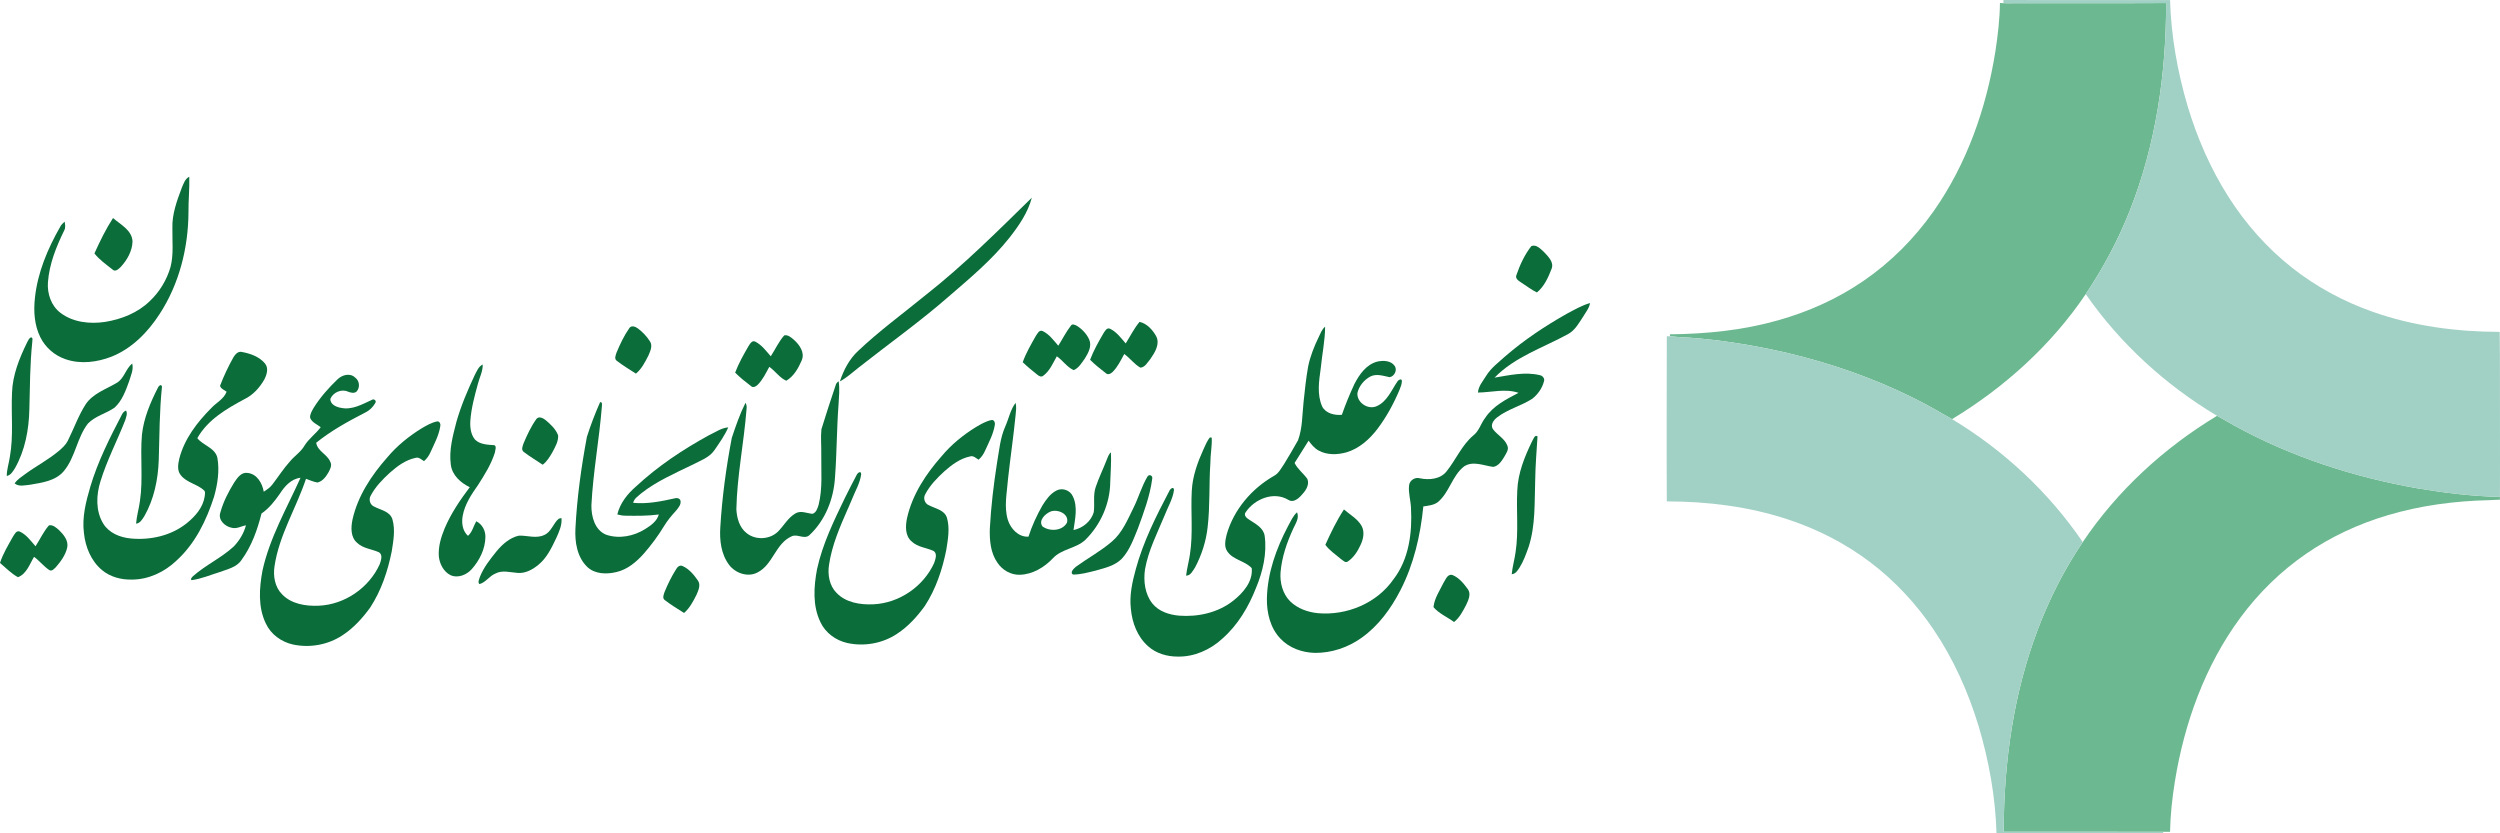 <svg width="180" height="60" viewBox="0 0 180 60" fill="none" xmlns="http://www.w3.org/2000/svg">
<path d="M13.092 13.512C13.22 13.223 13.319 12.874 13.628 12.725C13.655 13.579 13.561 14.433 13.57 15.288C13.556 17.852 12.902 20.451 11.49 22.613C10.646 23.918 9.498 25.094 8.03 25.679C6.985 26.084 5.791 26.238 4.713 25.861C3.933 25.598 3.266 25.018 2.903 24.279C2.473 23.412 2.41 22.413 2.513 21.467C2.701 19.636 3.43 17.908 4.337 16.324C4.414 16.179 4.53 16.062 4.655 15.96C4.691 16.169 4.734 16.396 4.623 16.594C4.051 17.764 3.549 19.003 3.452 20.316C3.389 21.139 3.682 22.027 4.364 22.532C5.267 23.214 6.476 23.341 7.569 23.177C8.741 22.988 9.911 22.528 10.773 21.69C11.486 21.025 12.007 20.159 12.279 19.223C12.512 18.311 12.397 17.361 12.412 16.431C12.379 15.416 12.741 14.448 13.092 13.512Z" fill="#0A6D3A"/>
<path d="M66.676 21.221C69.389 19.087 71.829 16.642 74.292 14.233C74.005 15.315 73.354 16.259 72.67 17.128C71.415 18.709 69.861 20.01 68.339 21.322C66.258 23.146 63.998 24.748 61.828 26.46C61.382 26.801 60.971 27.198 60.471 27.459C60.742 26.646 61.148 25.855 61.783 25.268C63.321 23.81 65.04 22.561 66.676 21.221Z" fill="#0A6D3A"/>
<path d="M6.799 18.245C7.196 17.371 7.613 16.505 8.138 15.698C8.679 16.175 9.498 16.564 9.542 17.379C9.526 18.063 9.162 18.709 8.706 19.206C8.553 19.352 8.312 19.614 8.103 19.405C7.648 19.044 7.157 18.707 6.799 18.245Z" fill="#0A6D3A"/>
<path d="M110.258 17.718C110.616 17.574 110.921 17.924 111.163 18.141C111.467 18.47 111.915 18.879 111.706 19.375C111.471 19.987 111.176 20.633 110.659 21.056C110.265 20.872 109.926 20.593 109.558 20.364C109.37 20.23 109.061 20.072 109.187 19.791C109.44 19.059 109.777 18.329 110.258 17.718Z" fill="#0A6D3A"/>
<path d="M112.818 22.586C113.357 22.302 113.89 21.99 114.479 21.82C114.436 22.171 114.195 22.444 114.024 22.741C113.709 23.212 113.433 23.752 112.922 24.042C111.123 25.031 109.07 25.685 107.608 27.19C108.685 27.014 109.794 26.749 110.881 27.015C111.071 27.055 111.24 27.255 111.166 27.456C111.041 27.951 110.724 28.396 110.326 28.709C109.521 29.231 108.55 29.458 107.789 30.054C107.536 30.247 107.28 30.598 107.501 30.911C107.816 31.328 108.346 31.583 108.536 32.099C108.65 32.384 108.438 32.645 108.311 32.883C108.124 33.188 107.898 33.552 107.515 33.616C106.831 33.53 106.06 33.158 105.418 33.579C104.549 34.249 104.362 35.463 103.515 36.159C103.217 36.379 102.834 36.406 102.48 36.463C102.271 38.551 101.792 40.64 100.821 42.514C100.145 43.825 99.25 45.056 98.035 45.919C97.063 46.617 95.872 47.019 94.671 47.008C93.757 46.985 92.822 46.658 92.19 45.979C91.456 45.217 91.199 44.117 91.217 43.086C91.256 41.26 91.887 39.5 92.73 37.898C92.927 37.548 93.082 37.158 93.388 36.885C93.564 37.312 93.276 37.7 93.108 38.074C92.655 39.064 92.29 40.111 92.2 41.203C92.143 41.949 92.349 42.752 92.889 43.294C93.423 43.816 94.163 44.078 94.897 44.15C96.963 44.331 99.133 43.436 100.327 41.715C101.447 40.267 101.688 38.36 101.592 36.584C101.574 36.036 101.39 35.497 101.454 34.949C101.491 34.582 101.883 34.333 102.235 34.438C102.89 34.573 103.69 34.51 104.14 33.954C104.818 33.117 105.235 32.073 106.068 31.361C106.501 31.036 106.622 30.477 106.948 30.067C107.514 29.214 108.454 28.745 109.335 28.285C108.39 27.958 107.383 28.254 106.414 28.264C106.443 27.801 106.77 27.444 107 27.064C107.355 26.485 107.908 26.082 108.403 25.632C109.759 24.461 111.259 23.467 112.818 22.586Z" fill="#0A6D3A"/>
<path d="M81.052 24.727C81.379 24.206 81.652 23.646 82.05 23.173C82.584 23.302 82.981 23.738 83.241 24.201C83.538 24.764 83.154 25.376 82.834 25.837C82.632 26.073 82.451 26.444 82.111 26.472C81.663 26.222 81.362 25.782 80.944 25.488C80.702 25.938 80.477 26.413 80.11 26.779C79.983 26.906 79.764 27.02 79.614 26.864C79.224 26.561 78.834 26.255 78.487 25.904C78.736 25.242 79.085 24.623 79.44 24.013C79.552 23.848 79.685 23.55 79.936 23.676C80.403 23.906 80.718 24.346 81.052 24.727Z" fill="#0A6D3A"/>
<path d="M77.102 23.452C77.204 23.281 77.397 23.395 77.534 23.458C77.917 23.697 78.244 24.046 78.429 24.461C78.621 24.926 78.359 25.414 78.114 25.805C77.887 26.119 77.679 26.492 77.308 26.651C76.822 26.436 76.526 25.95 76.091 25.654C75.813 26.145 75.585 26.706 75.117 27.051C74.964 27.181 74.797 27.069 74.674 26.968C74.319 26.682 73.963 26.397 73.636 26.079C73.873 25.413 74.232 24.8 74.58 24.188C74.694 24.024 74.815 23.735 75.064 23.833C75.54 24.056 75.858 24.506 76.197 24.892C76.501 24.414 76.752 23.898 77.102 23.452Z" fill="#0A6D3A"/>
<path d="M45.302 23.639C45.439 23.403 45.741 23.509 45.915 23.638C46.256 23.888 46.555 24.204 46.785 24.56C47.02 24.888 46.817 25.288 46.679 25.613C46.44 26.076 46.197 26.564 45.786 26.901C45.326 26.601 44.852 26.32 44.417 25.983C44.197 25.834 44.339 25.556 44.401 25.362C44.653 24.766 44.929 24.171 45.302 23.639Z" fill="#0A6D3A"/>
<path d="M94.949 24.264C95.08 24.003 95.173 23.711 95.409 23.523C95.403 24.529 95.189 25.522 95.092 26.523C94.969 27.429 94.811 28.395 95.195 29.263C95.453 29.772 96.089 29.913 96.614 29.867C96.876 29.117 97.178 28.38 97.513 27.659C97.873 26.957 98.389 26.215 99.205 26.026C99.608 25.947 100.136 25.961 100.401 26.326C100.637 26.622 100.406 27.098 100.055 27.157C99.597 27.066 99.101 26.88 98.653 27.115C98.208 27.357 97.845 27.799 97.734 28.297C97.68 28.982 98.49 29.524 99.114 29.248C99.863 28.924 100.173 28.119 100.6 27.488C100.657 27.366 100.948 27.192 100.935 27.453C100.93 27.669 100.839 27.874 100.762 28.074C100.345 29.067 99.826 30.021 99.176 30.882C98.606 31.626 97.867 32.294 96.951 32.566C96.293 32.752 95.539 32.775 94.928 32.431C94.63 32.267 94.415 31.997 94.219 31.727C93.884 32.265 93.547 32.798 93.21 33.333C93.43 33.785 93.852 34.084 94.134 34.489C94.307 34.947 93.968 35.386 93.665 35.698C93.44 35.941 93.077 36.212 92.749 35.984C91.71 35.36 90.333 35.926 89.7 36.864C89.511 37.096 89.758 37.31 89.954 37.424C90.395 37.719 90.971 37.999 91.057 38.585C91.228 39.857 90.924 41.148 90.437 42.32C89.899 43.695 89.122 45.007 88.002 45.989C87.137 46.788 85.978 47.301 84.79 47.274C84.028 47.276 83.247 47.049 82.672 46.537C81.897 45.86 81.511 44.838 81.422 43.833C81.311 42.874 81.52 41.916 81.773 40.995C82.31 39.011 83.237 37.164 84.19 35.353C84.248 35.194 84.531 34.981 84.525 35.294C84.437 35.94 84.085 36.506 83.854 37.106C83.328 38.38 82.679 39.627 82.439 40.997C82.322 41.833 82.428 42.769 82.971 43.451C83.432 44.026 84.184 44.267 84.897 44.327C86.258 44.432 87.689 44.115 88.776 43.265C89.496 42.703 90.222 41.876 90.124 40.907C89.638 40.376 88.797 40.324 88.375 39.714C88.111 39.355 88.228 38.879 88.321 38.483C88.829 36.695 90.121 35.181 91.725 34.264C92.065 34.088 92.233 33.727 92.445 33.427C92.789 32.855 93.137 32.283 93.459 31.698C93.781 30.82 93.758 29.87 93.856 28.951C93.946 28.096 94.034 27.241 94.185 26.395C94.334 25.651 94.621 24.943 94.949 24.264Z" fill="#0A6D3A"/>
<path d="M56.465 24.148C56.737 24.082 56.978 24.311 57.172 24.473C57.57 24.836 57.962 25.383 57.725 25.943C57.486 26.503 57.153 27.101 56.61 27.413C56.122 27.196 55.824 26.712 55.388 26.413C55.144 26.862 54.922 27.34 54.554 27.703C54.436 27.82 54.233 27.942 54.083 27.806C53.682 27.501 53.285 27.186 52.93 26.829C53.181 26.166 53.531 25.547 53.884 24.936C54 24.763 54.144 24.463 54.401 24.608C54.853 24.848 55.166 25.274 55.495 25.653C55.821 25.154 56.068 24.595 56.465 24.148Z" fill="#0A6D3A"/>
<path d="M1.952 24.653C2.032 24.521 2.083 24.33 2.25 24.289C2.397 24.338 2.315 24.518 2.324 24.628C2.154 26.231 2.158 27.847 2.114 29.457C2.083 30.928 1.808 32.424 1.074 33.716C0.927 33.941 0.777 34.216 0.486 34.27C0.487 33.801 0.644 33.353 0.71 32.893C0.983 31.371 0.794 29.822 0.865 28.289C0.902 27.005 1.396 25.791 1.952 24.653Z" fill="#0A6D3A"/>
<path d="M16.811 25.718C16.934 25.52 17.135 25.28 17.398 25.338C18.021 25.451 18.675 25.677 19.088 26.182C19.352 26.515 19.21 26.975 19.035 27.316C18.699 27.906 18.226 28.437 17.607 28.736C16.306 29.433 14.95 30.22 14.207 31.548C14.627 32.083 15.483 32.232 15.652 32.963C15.815 33.892 15.667 34.852 15.415 35.753C14.866 37.469 14.043 39.164 12.681 40.386C11.831 41.19 10.691 41.729 9.507 41.73C8.736 41.75 7.937 41.545 7.34 41.042C6.555 40.387 6.146 39.378 6.044 38.379C5.896 37.252 6.185 36.129 6.5 35.054C7.038 33.234 7.901 31.533 8.773 29.856C8.838 29.727 8.934 29.61 9.074 29.562C9.202 29.778 9.077 30.024 9.021 30.244C8.443 31.718 7.703 33.13 7.237 34.645C6.922 35.635 6.877 36.791 7.436 37.703C7.848 38.377 8.642 38.695 9.4 38.769C10.815 38.907 12.319 38.577 13.441 37.675C14.052 37.185 14.617 36.543 14.738 35.743C14.747 35.596 14.814 35.407 14.679 35.296C14.192 34.845 13.45 34.759 13.027 34.225C12.736 33.889 12.819 33.415 12.91 33.021C13.275 31.598 14.2 30.395 15.223 29.37C15.584 28.982 16.124 28.729 16.314 28.204C16.152 28.074 15.894 27.998 15.844 27.775C16.113 27.067 16.44 26.38 16.811 25.718Z" fill="#0A6D3A"/>
<path d="M8.38 27.581C8.941 27.274 9.04 26.563 9.518 26.172C9.634 26.61 9.42 27.032 9.299 27.444C9.053 28.122 8.797 28.849 8.25 29.349C7.641 29.775 6.86 29.95 6.332 30.494C5.539 31.514 5.432 32.908 4.607 33.905C4.006 34.634 3.02 34.752 2.148 34.903C1.786 34.935 1.363 35.064 1.053 34.804C1.248 34.519 1.542 34.335 1.815 34.133C2.606 33.554 3.485 33.099 4.237 32.466C4.48 32.257 4.727 32.037 4.875 31.749C5.321 30.863 5.646 29.913 6.188 29.079C6.714 28.326 7.62 28.028 8.38 27.581Z" fill="#0A6D3A"/>
<path d="M34.182 27.003C34.334 26.725 34.449 26.39 34.755 26.243C34.771 26.734 34.525 27.175 34.407 27.643C34.17 28.512 33.928 29.392 33.865 30.295C33.834 30.763 33.892 31.282 34.204 31.655C34.572 32.016 35.122 32.017 35.601 32.054C35.773 32.156 35.645 32.418 35.633 32.582C35.368 33.422 34.895 34.181 34.42 34.919C33.949 35.588 33.474 36.295 33.319 37.114C33.221 37.625 33.286 38.213 33.693 38.581C34.008 38.308 34.09 37.881 34.289 37.532C34.718 37.737 34.965 38.213 34.949 38.678C34.934 39.53 34.529 40.337 33.975 40.968C33.603 41.39 32.971 41.655 32.43 41.408C31.934 41.156 31.654 40.599 31.596 40.064C31.545 39.365 31.753 38.675 32.018 38.035C32.472 36.967 33.125 36.002 33.823 35.079C33.17 34.767 32.554 34.216 32.459 33.464C32.315 32.422 32.603 31.381 32.861 30.379C33.192 29.215 33.669 28.097 34.182 27.003Z" fill="#0A6D3A"/>
<path d="M24.305 27.308C24.636 26.989 25.206 26.83 25.57 27.186C25.886 27.409 25.935 27.885 25.688 28.177C25.518 28.346 25.258 28.278 25.061 28.201C24.594 27.981 23.976 28.251 23.787 28.718C23.77 29.127 24.222 29.311 24.56 29.367C25.347 29.533 26.072 29.113 26.761 28.799C26.888 28.69 27.103 28.815 27.041 28.977C26.869 29.3 26.596 29.564 26.264 29.719C25.045 30.349 23.835 31.013 22.766 31.878C22.857 32.492 23.559 32.699 23.779 33.249C23.928 33.505 23.769 33.784 23.649 34.014C23.466 34.324 23.227 34.658 22.854 34.741C22.567 34.697 22.303 34.565 22.032 34.474C21.325 36.59 20.093 38.536 19.765 40.77C19.656 41.478 19.788 42.267 20.309 42.79C20.982 43.495 22.023 43.653 22.954 43.611C24.818 43.531 26.568 42.327 27.334 40.636C27.427 40.364 27.596 39.928 27.264 39.755C26.753 39.527 26.144 39.492 25.721 39.09C25.23 38.68 25.263 37.967 25.382 37.401C25.76 35.712 26.739 34.231 27.871 32.948C28.569 32.112 29.422 31.418 30.346 30.848C30.706 30.637 31.076 30.415 31.494 30.338C31.676 30.343 31.739 30.557 31.698 30.706C31.595 31.354 31.276 31.937 31.009 32.531C30.898 32.785 30.744 33.022 30.528 33.201C30.341 33.096 30.162 32.891 29.926 32.965C29.212 33.111 28.607 33.558 28.073 34.033C27.545 34.516 27.031 35.04 26.695 35.68C26.521 35.958 26.644 36.365 26.957 36.483C27.421 36.731 28.087 36.818 28.257 37.401C28.47 38.149 28.324 38.942 28.205 39.696C27.921 41.113 27.454 42.518 26.658 43.737C26.104 44.504 25.455 45.222 24.656 45.741C23.616 46.432 22.289 46.669 21.073 46.399C20.252 46.214 19.503 45.67 19.145 44.901C18.566 43.716 18.664 42.337 18.9 41.077C19.42 38.709 20.651 36.59 21.638 34.398C20.963 34.477 20.492 35.013 20.148 35.551C19.778 36.082 19.369 36.604 18.828 36.973C18.53 38.155 18.11 39.342 17.38 40.33C17.029 40.852 16.376 40.977 15.826 41.187C15.151 41.392 14.495 41.68 13.793 41.771C13.689 41.674 13.831 41.558 13.892 41.49C14.797 40.685 15.931 40.174 16.823 39.354C17.238 38.924 17.555 38.401 17.709 37.823C17.364 37.879 17.037 38.103 16.678 37.998C16.197 37.905 15.683 37.436 15.863 36.906C16.076 36.131 16.448 35.405 16.872 34.725C17.09 34.404 17.373 33.983 17.821 34.05C18.499 34.114 18.888 34.793 18.99 35.404C19.217 35.255 19.447 35.104 19.611 34.884C20.035 34.332 20.408 33.74 20.877 33.223C21.209 32.823 21.668 32.536 21.929 32.078C22.243 31.573 22.743 31.231 23.092 30.756C22.825 30.55 22.449 30.414 22.327 30.075C22.31 29.818 22.459 29.59 22.578 29.375C23.054 28.609 23.656 27.929 24.305 27.308Z" fill="#0A6D3A"/>
<path d="M60.165 27.744C60.192 27.615 60.277 27.523 60.383 27.451C60.472 28.011 60.402 28.579 60.374 29.141C60.243 30.884 60.251 32.636 60.12 34.379C60.024 35.926 59.418 37.476 58.267 38.541C57.885 38.861 57.401 38.404 56.982 38.623C55.828 39.144 55.658 40.658 54.536 41.219C53.843 41.585 52.948 41.271 52.495 40.67C51.913 39.897 51.799 38.882 51.863 37.944C51.992 35.793 52.284 33.653 52.687 31.536C52.972 30.677 53.269 29.809 53.677 29C53.755 29.14 53.776 29.295 53.751 29.454C53.565 31.866 53.066 34.254 53.018 36.674C53.054 37.298 53.237 37.979 53.751 38.38C54.394 38.907 55.417 38.856 56.011 38.279C56.446 37.846 56.741 37.258 57.295 36.952C57.675 36.745 58.103 36.96 58.501 36.996C58.776 36.906 58.864 36.589 58.941 36.342C59.24 35.148 59.115 33.909 59.132 32.693C59.144 32.096 59.081 31.495 59.143 30.903C59.463 29.845 59.816 28.794 60.165 27.744Z" fill="#0A6D3A"/>
<path d="M11.355 27.943C11.397 27.817 11.604 27.596 11.662 27.837C11.482 29.593 11.48 31.36 11.43 33.123C11.381 34.524 11.091 35.938 10.392 37.166C10.242 37.387 10.099 37.673 9.798 37.704C9.839 37.15 10.007 36.615 10.077 36.066C10.312 34.486 10.082 32.886 10.22 31.298C10.347 30.113 10.82 28.997 11.355 27.943Z" fill="#0A6D3A"/>
<path d="M43.203 28.963C43.379 28.915 43.341 29.138 43.337 29.245C43.149 31.628 42.701 33.987 42.581 36.377C42.569 37.178 42.819 38.166 43.639 38.499C44.572 38.819 45.638 38.609 46.458 38.088C46.865 37.833 47.299 37.53 47.435 37.043C46.641 37.148 45.839 37.143 45.039 37.13C44.838 37.129 44.639 37.095 44.447 37.039C44.638 36.235 45.177 35.56 45.791 35.028C47.366 33.563 49.172 32.36 51.058 31.33C51.507 31.125 51.93 30.811 52.435 30.77C52.181 31.353 51.806 31.876 51.448 32.399C51.067 32.965 50.388 33.178 49.812 33.483C48.562 34.093 47.267 34.652 46.169 35.52C45.955 35.718 45.644 35.898 45.591 36.204C46.602 36.305 47.621 36.095 48.605 35.876C48.752 35.828 48.943 35.886 48.995 36.045C49.054 36.318 48.851 36.552 48.692 36.749C48.368 37.103 48.057 37.469 47.809 37.882C47.382 38.586 46.887 39.252 46.345 39.872C45.816 40.461 45.176 41.005 44.385 41.187C43.682 41.358 42.841 41.346 42.285 40.822C41.55 40.114 41.381 39.027 41.431 38.053C41.543 35.836 41.85 33.631 42.258 31.45C42.526 30.604 42.847 29.773 43.203 28.963Z" fill="#0A6D3A"/>
<path d="M72.377 30.713C72.63 30.147 72.747 29.503 73.123 29.002C73.196 29.291 73.151 29.588 73.124 29.881C72.972 31.42 72.745 32.95 72.577 34.487C72.507 35.462 72.272 36.473 72.566 37.434C72.766 38.068 73.334 38.687 74.051 38.638C74.302 37.858 74.647 37.111 75.05 36.4C75.315 35.982 75.613 35.548 76.065 35.318C76.487 35.094 77.053 35.298 77.244 35.736C77.615 36.495 77.403 37.367 77.292 38.164C77.958 38.031 78.558 37.538 78.75 36.881C78.833 36.288 78.692 35.672 78.883 35.092C79.102 34.43 79.414 33.804 79.664 33.154C79.754 32.951 79.808 32.716 79.987 32.569C80.022 33.28 79.961 33.991 79.938 34.703C79.923 36.256 79.247 37.785 78.141 38.872C77.468 39.503 76.433 39.513 75.805 40.2C75.19 40.85 74.353 41.352 73.44 41.383C72.794 41.408 72.173 41.053 71.82 40.521C71.315 39.81 71.243 38.901 71.268 38.056C71.353 36.463 71.543 34.877 71.79 33.302C71.943 32.43 72.013 31.532 72.377 30.713ZM75.658 36.824C75.27 36.977 74.748 37.462 75.053 37.898C75.565 38.287 76.508 38.24 76.826 37.622C76.985 36.995 76.162 36.646 75.658 36.824Z" fill="#0A6D3A"/>
<path d="M38.618 30.172C38.794 29.936 39.11 30.108 39.289 30.25C39.647 30.554 40.017 30.896 40.185 31.346C40.215 31.785 39.968 32.185 39.772 32.563C39.583 32.891 39.383 33.227 39.074 33.46C38.622 33.154 38.151 32.877 37.718 32.544C37.492 32.387 37.641 32.097 37.706 31.896C37.962 31.299 38.237 30.701 38.618 30.172Z" fill="#0A6D3A"/>
<path d="M110.322 31.748C110.413 31.618 110.49 31.279 110.702 31.419C110.637 32.473 110.547 33.531 110.534 34.589C110.477 36.185 110.565 37.823 110.065 39.365C109.88 39.885 109.694 40.415 109.396 40.884C109.259 41.083 109.116 41.33 108.844 41.342C108.896 40.799 109.053 40.273 109.125 39.733C109.345 38.271 109.167 36.791 109.244 35.322C109.289 34.061 109.776 32.869 110.322 31.748Z" fill="#0A6D3A"/>
<path d="M86.648 32.354C86.794 32.06 86.902 31.74 87.12 31.491L87.245 31.515C87.276 32.113 87.145 32.725 87.147 33.331C87.042 34.872 87.129 36.425 86.949 37.961C86.838 38.974 86.519 39.962 86.041 40.862C85.875 41.096 85.735 41.446 85.399 41.447C85.458 40.933 85.599 40.435 85.674 39.924C85.914 38.401 85.721 36.856 85.809 35.326C85.864 34.285 86.224 33.292 86.648 32.354Z" fill="#0A6D3A"/>
<path d="M82.618 34.312C82.753 34.1 83.03 34.261 82.956 34.493C82.793 35.719 82.353 36.891 81.93 38.047C81.618 38.809 81.337 39.617 80.767 40.23C80.268 40.739 79.539 40.896 78.876 41.087C78.347 41.215 77.809 41.369 77.26 41.368C77 41.213 77.328 40.928 77.468 40.804C78.317 40.19 79.246 39.685 80.046 39.002C80.801 38.367 81.182 37.429 81.608 36.568C81.977 35.83 82.196 35.02 82.618 34.312Z" fill="#0A6D3A"/>
<path d="M95.425 39.226C95.822 38.352 96.236 37.484 96.765 36.681C97.198 37.059 97.738 37.35 98.033 37.86C98.282 38.315 98.151 38.856 97.932 39.293C97.728 39.727 97.452 40.154 97.045 40.425C96.859 40.563 96.694 40.338 96.546 40.25C96.164 39.919 95.724 39.64 95.425 39.226Z" fill="#0A6D3A"/>
<path d="M40.232 37.344C40.28 37.333 40.378 37.309 40.427 37.299C40.475 37.81 40.257 38.288 40.049 38.742C39.723 39.426 39.389 40.142 38.794 40.64C38.371 40.994 37.841 41.299 37.27 41.25C36.737 41.215 36.168 41.026 35.664 41.298C35.232 41.473 34.975 41.934 34.521 42.055C34.375 41.913 34.512 41.705 34.548 41.548C34.818 40.858 35.288 40.272 35.746 39.699C36.168 39.191 36.698 38.715 37.359 38.566C37.967 38.544 38.616 38.801 39.198 38.514C39.702 38.287 39.831 37.682 40.232 37.344Z" fill="#0A6D3A"/>
<path d="M2.557 39.332C2.883 38.833 3.13 38.276 3.526 37.826C3.809 37.763 4.053 37.999 4.252 38.169C4.584 38.494 4.945 38.928 4.839 39.425C4.717 39.968 4.372 40.434 4.012 40.847C3.891 40.954 3.739 41.154 3.558 41.05C3.147 40.782 2.848 40.379 2.452 40.092C2.134 40.613 1.913 41.328 1.293 41.557C0.808 41.296 0.421 40.882 0 40.53C0.217 39.859 0.591 39.253 0.933 38.639C1.052 38.474 1.165 38.173 1.422 38.272C1.901 38.492 2.217 38.944 2.557 39.332Z" fill="#0A6D3A"/>
<path d="M48.691 40.967C48.78 40.802 48.963 40.66 49.158 40.76C49.614 40.968 49.955 41.376 50.237 41.781C50.477 42.103 50.285 42.505 50.147 42.828C49.91 43.299 49.658 43.782 49.254 44.134C48.786 43.838 48.309 43.548 47.87 43.21C47.667 43.071 47.79 42.814 47.845 42.632C48.078 42.055 48.358 41.493 48.691 40.967Z" fill="#0A6D3A"/>
<path d="M103.935 41.958C104.09 41.733 104.216 41.307 104.569 41.398C105.042 41.584 105.38 42.008 105.674 42.406C105.945 42.755 105.725 43.201 105.566 43.549C105.33 43.993 105.097 44.467 104.692 44.785C104.206 44.424 103.599 44.178 103.211 43.713C103.277 43.075 103.659 42.524 103.935 41.958Z" fill="#0A6D3A"/>
<path d="M71.418 30.237C71.001 30.314 70.632 30.536 70.271 30.747C69.347 31.317 68.492 32.011 67.796 32.848C66.663 34.13 65.685 35.613 65.307 37.3C65.188 37.867 65.154 38.58 65.645 38.989C66.067 39.392 66.676 39.428 67.188 39.655C67.52 39.828 67.351 40.263 67.258 40.536C66.493 42.227 64.742 43.429 62.879 43.51C61.947 43.552 60.906 43.394 60.233 42.69C59.712 42.165 59.58 41.376 59.69 40.669C59.9 39.239 60.479 37.926 61.054 36.611C61.056 36.611 61.057 36.612 61.058 36.612C61.112 36.49 61.163 36.367 61.215 36.244C61.257 36.147 61.299 36.05 61.34 35.955H61.339C61.57 35.359 61.919 34.797 62.005 34.156C62.011 33.843 61.728 34.056 61.67 34.215C61.393 34.743 61.117 35.274 60.853 35.811H60.852C60.046 37.482 59.228 39.154 58.828 40.973C58.592 42.232 58.494 43.611 59.073 44.797C59.431 45.567 60.18 46.111 61.001 46.295C62.217 46.565 63.546 46.328 64.584 45.636C65.381 45.117 66.031 44.399 66.586 43.632C67.382 42.414 67.849 41.009 68.133 39.592C68.252 38.839 68.397 38.045 68.185 37.297C68.015 36.714 67.348 36.626 66.885 36.379C66.571 36.261 66.449 35.854 66.624 35.575C66.959 34.937 67.473 34.412 68.001 33.929C68.535 33.455 69.139 33.007 69.854 32.861C70.09 32.787 70.269 32.992 70.456 33.097C70.672 32.917 70.826 32.681 70.936 32.426C71.204 31.834 71.522 31.25 71.626 30.602C71.663 30.456 71.599 30.241 71.418 30.237Z" fill="#0A6D3A"/>
<path d="M143.996 0.215C144.092 0.22 144.18 0.218 144.275 0.228C144.437 0.238 144.59 0.233 144.745 0.233C148.483 0.219 152.222 0.244 155.96 0.22C155.968 5.298 155.223 10.426 153.346 15.162C152.515 17.277 151.434 19.288 150.173 21.176C147.693 24.853 144.329 27.89 140.547 30.178C139.607 29.645 138.675 29.093 137.701 28.622C134.851 27.211 131.829 26.164 128.74 25.425C126.38 24.878 123.982 24.48 121.565 24.306C121.119 24.314 120.681 24.235 120.237 24.216C120.238 24.181 120.238 24.108 120.239 24.071C122.859 24.043 125.492 23.782 128.019 23.063C130.199 22.451 132.295 21.513 134.165 20.228C136.132 18.883 137.839 17.167 139.211 15.22C141.607 11.818 143.017 7.793 143.668 3.7C143.845 2.533 143.982 1.396 143.996 0.215Z" fill="#6CB891"/>
<path d="M149.958 39.031C152.45 35.323 155.813 32.238 159.629 29.938C160.036 30.156 160.428 30.402 160.836 30.621C164.944 32.889 169.465 34.351 174.077 35.163C176.012 35.491 178.029 35.729 179.993 35.779C179.993 35.841 179.994 35.923 179.993 35.979C179.728 35.99 179.462 36 179.198 36.012C176.725 36.071 174.249 36.395 171.876 37.108C169.811 37.724 167.831 38.64 166.054 39.863C164.227 41.115 162.624 42.687 161.309 44.469C158.759 47.921 157.268 52.069 156.588 56.285C156.399 57.477 156.266 58.682 156.243 59.89C156.079 59.889 155.915 59.891 155.752 59.89C151.925 59.88 148.098 59.889 144.271 59.885C144.268 57.358 144.454 54.828 144.862 52.333C145.632 47.618 147.271 43 149.958 39.031Z" fill="#6CB891"/>
<path d="M144.246 0.002C148.245 0.001 152.245 -0.003 156.244 0.005C156.319 2.589 156.775 5.157 157.507 7.634C158.195 9.933 159.163 12.158 160.456 14.183C161.684 16.11 163.217 17.848 165.011 19.264C166.75 20.641 168.73 21.707 170.821 22.445C173.753 23.485 176.879 23.889 179.979 23.896C180.007 26.092 179.988 28.289 179.997 30.484C180 32.327 180.003 34.136 179.994 35.98C179.727 35.982 179.463 36.015 179.198 36.013C179.463 36.001 179.729 35.991 179.994 35.98C179.996 35.925 179.994 35.863 179.994 35.78C178.03 35.73 176.013 35.492 174.077 35.164C169.465 34.353 164.944 32.891 160.836 30.623C160.428 30.403 160.036 30.157 159.629 29.939C155.914 27.723 152.645 24.737 150.173 21.177C151.435 19.289 152.516 17.278 153.347 15.163C155.223 10.428 155.968 5.299 155.96 0.221C152.222 0.246 148.484 0.22 144.746 0.234C144.591 0.234 144.399 0.246 144.246 0.226C144.243 0.169 144.246 0.046 144.246 0.002Z" fill="#A1D0C4"/>
<path d="M120.01 24.208C120.067 24.21 120.18 24.213 120.237 24.216C120.681 24.234 121.12 24.313 121.565 24.306C123.982 24.48 126.38 24.878 128.74 25.424C131.829 26.163 134.851 27.21 137.701 28.622C138.675 29.093 139.607 29.644 140.547 30.178C144.262 32.413 147.513 35.441 149.958 39.031C147.271 43 145.632 47.618 144.861 52.334C144.453 54.829 144.268 57.358 144.27 59.886C148.097 59.89 151.924 59.881 155.751 59.89C155.751 59.958 155.751 60 155.751 60C155.751 60 155.56 60 155.5 60C151.583 59.99 147.666 60.008 143.749 59.99C143.669 57.375 143.207 54.776 142.458 52.273C141.714 49.819 140.652 47.451 139.215 45.324C137.967 43.474 136.427 41.817 134.645 40.472C132.863 39.123 130.846 38.096 128.726 37.397C125.921 36.47 122.956 36.104 120.01 36.1C119.988 32.136 120.007 28.172 120.01 24.208Z" fill="#A1D0C4"/>
</svg>
